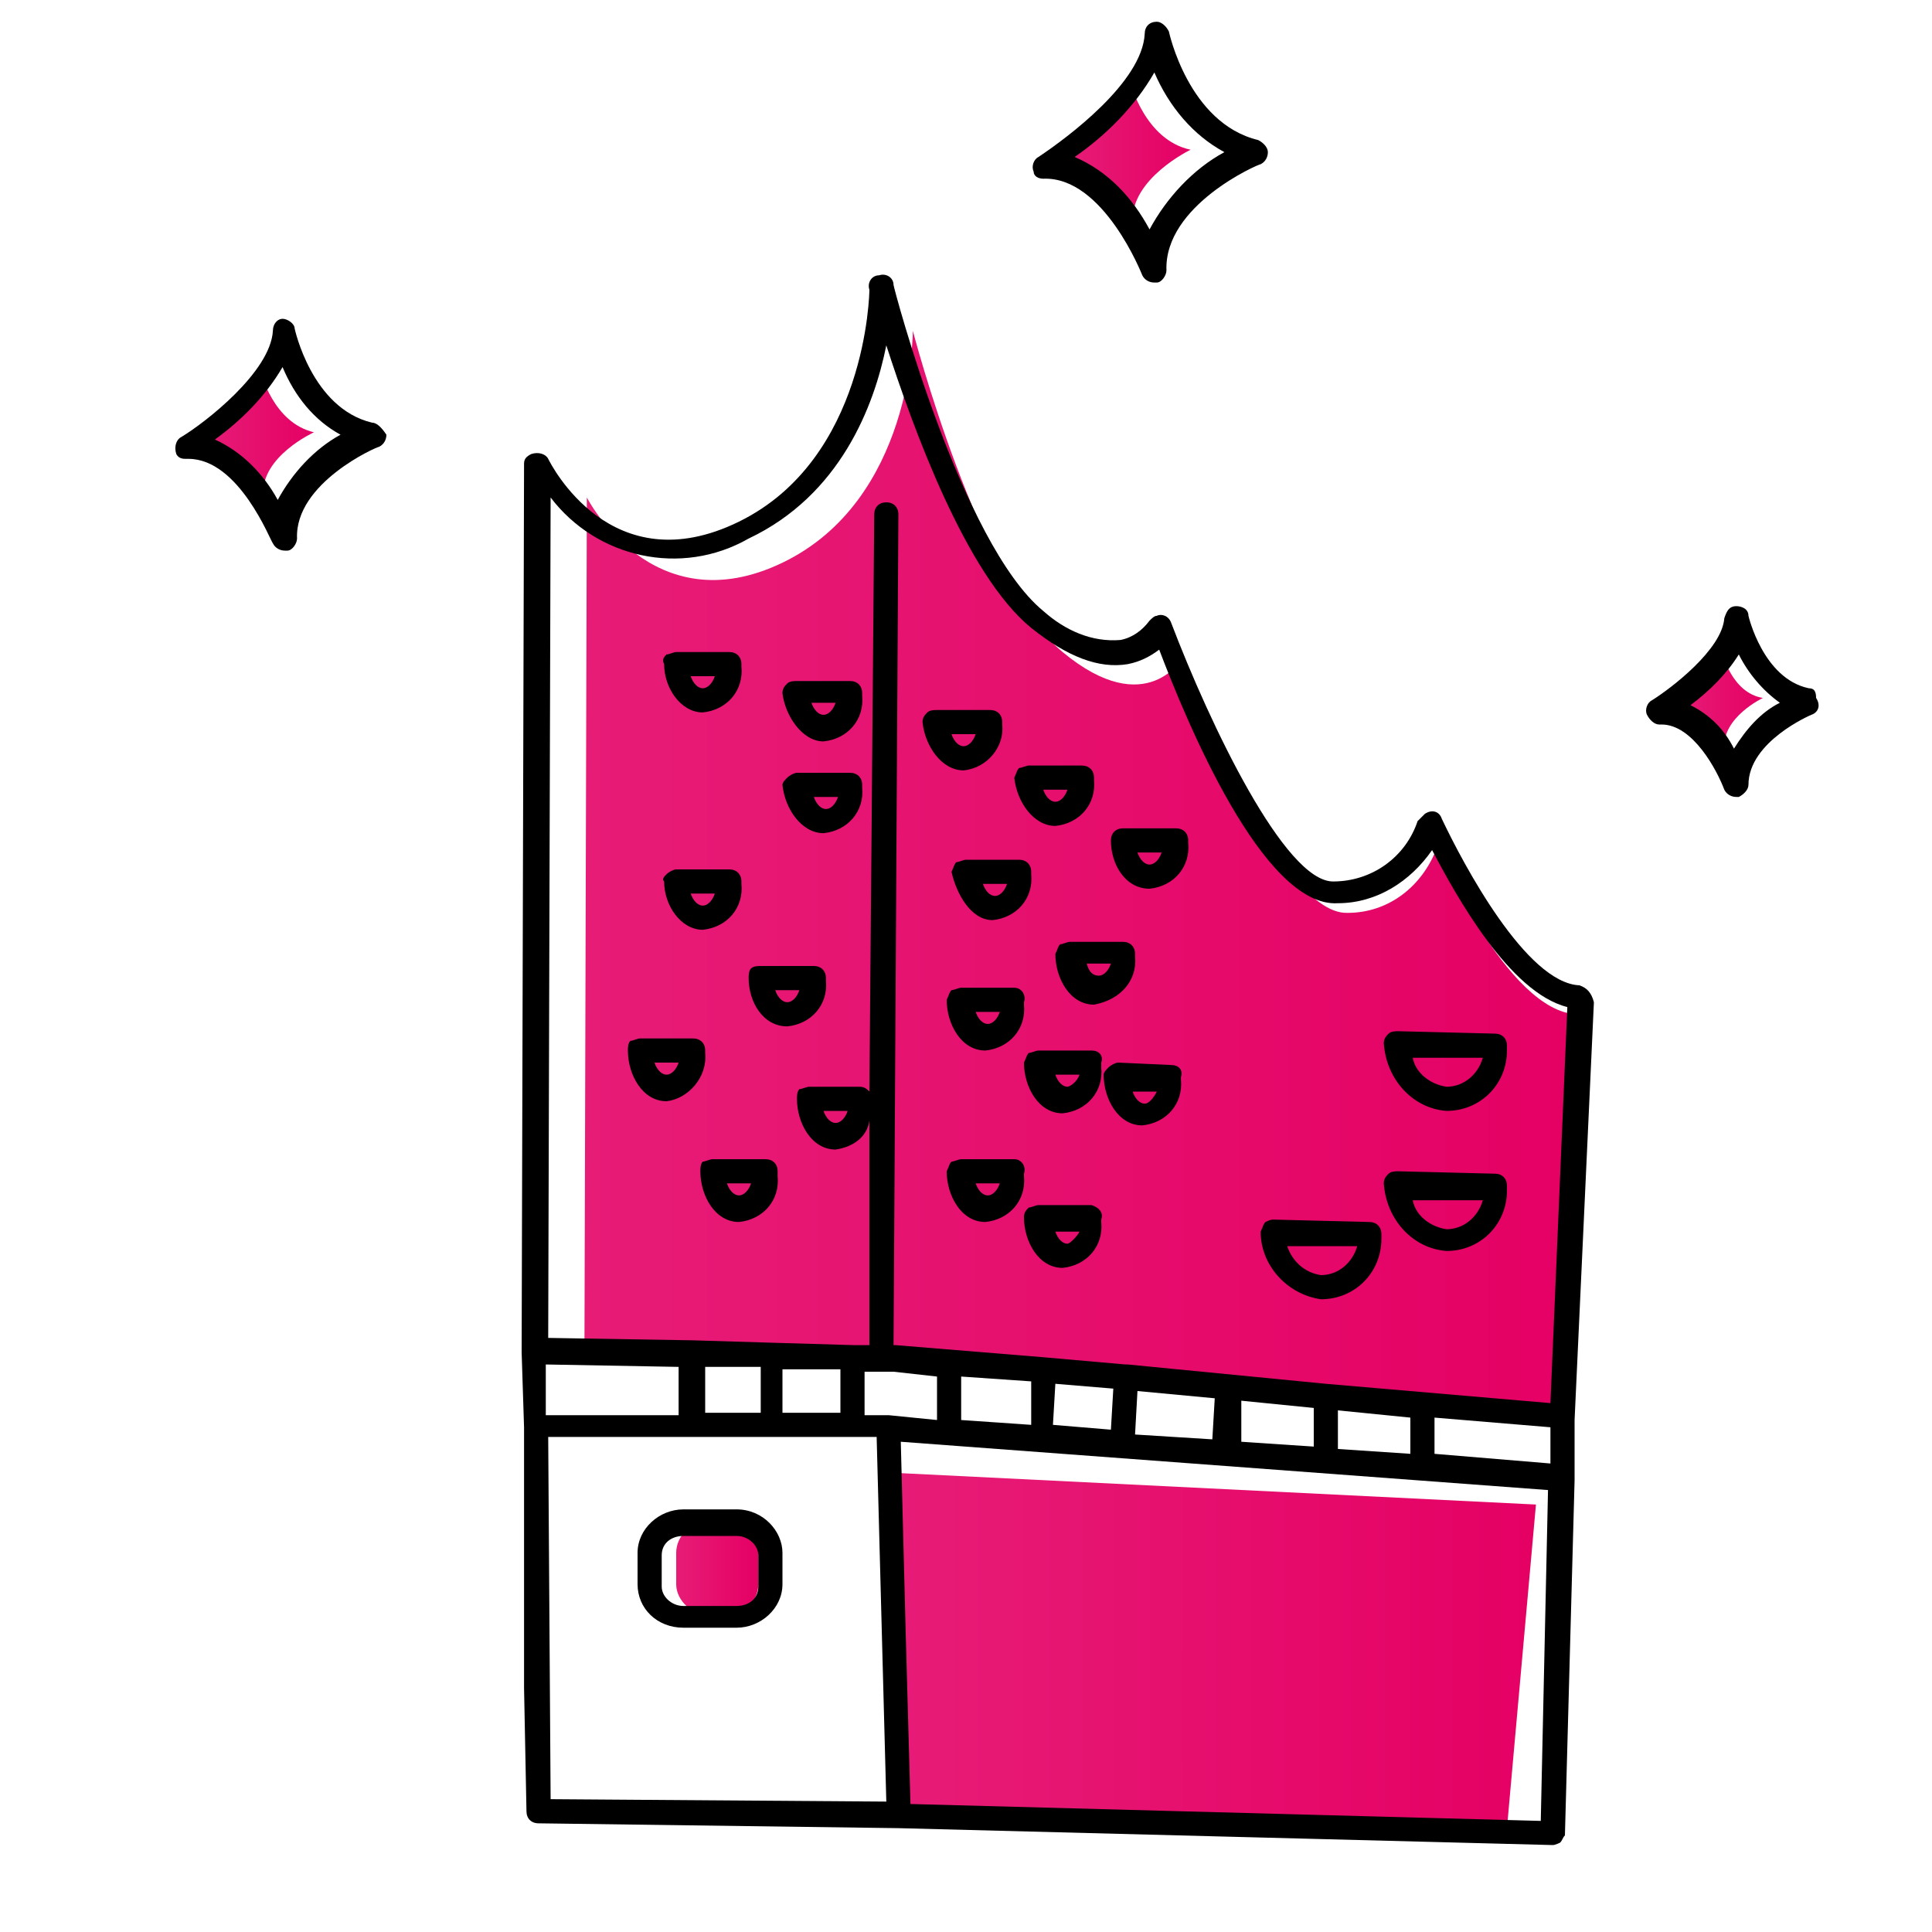 <?xml version="1.0" encoding="utf-8"?>
<!-- Generator: Adobe Illustrator 25.0.0, SVG Export Plug-In . SVG Version: 6.00 Build 0)  -->
<svg version="1.1" id="Ebene_1" xmlns="http://www.w3.org/2000/svg" xmlns:xlink="http://www.w3.org/1999/xlink" x="0px" y="0px"
	 viewBox="0 0 80 80" style="enable-background:new 0 0 80 80;" xml:space="preserve">
<style type="text/css">
	.st0{fill:url(#SVGID_1_);}
	.st1{fill:url(#SVGID_2_);}
	.st2{fill:url(#SVGID_3_);}
	.st3{fill:url(#SVGID_4_);}
	.st4{fill:url(#SVGID_5_);}
	.st5{fill:url(#SVGID_6_);}
</style>
<g id="rote_flächen">
	
		<linearGradient id="SVGID_1_" gradientUnits="userSpaceOnUse" x1="24.13" y1="45.086" x2="65.26" y2="45.086" gradientTransform="matrix(1 0 0 -1 0 81.276)">
		<stop  offset="1.248265e-07" style="stop-color:#E71C77"/>
		<stop  offset="1" style="stop-color:#E50064"/>
	</linearGradient>
	<path class="st0" d="M59.5,35.1c-0.6,1.6-2,2.7-3.7,2.7c-3,0.1-6.8-10.6-6.8-10.6S47.5,29.9,44,27s-6.2-13.3-6.2-13.3s0,7-5.4,9.6
		s-8.1-2.7-8.1-2.7l-0.1,35.5l14.2,0.3l26.2,2.3L65.3,42C62.4,41.9,59.5,35.1,59.5,35.1z"/>
	
		<linearGradient id="SVGID_2_" gradientUnits="userSpaceOnUse" x1="28.02" y1="16.251" x2="31.34" y2="16.251" gradientTransform="matrix(1 0 0 -1 0 81.276)">
		<stop  offset="1.248265e-07" style="stop-color:#E71C77"/>
		<stop  offset="1" style="stop-color:#E50064"/>
	</linearGradient>
	<path class="st1" d="M29.4,63H30c0.7,0,1.4,0.6,1.4,1.3v1.3c0,0.7-0.6,1.3-1.4,1.3h-0.6c-0.7,0-1.4-0.6-1.4-1.3v-1.3
		C28,63.6,28.6,63,29.4,63z"/>
	
		<linearGradient id="SVGID_3_" gradientUnits="userSpaceOnUse" x1="37.19" y1="12.956" x2="63.59" y2="12.956" gradientTransform="matrix(1 0 0 -1 0 81.276)">
		<stop  offset="1.248265e-07" style="stop-color:#E71C77"/>
		<stop  offset="1" style="stop-color:#E50064"/>
	</linearGradient>
	<polygon class="st2" points="37.2,75.2 62.4,75.7 63.6,62.3 37.3,61 	"/>
	
		<linearGradient id="SVGID_4_" gradientUnits="userSpaceOnUse" x1="8.5" y1="63.351" x2="13.01" y2="63.351" gradientTransform="matrix(1 0 0 -1 0 81.276)">
		<stop  offset="1.248265e-07" style="stop-color:#E71C77"/>
		<stop  offset="1" style="stop-color:#E50064"/>
	</linearGradient>
	<path class="st3" d="M10.8,15.4c0,1.4-2.3,2.9-2.3,2.9c1.5-0.1,2.4,2.2,2.4,2.2c-0.1-1.6,2.1-2.6,2.1-2.6
		C11.3,17.5,10.8,15.4,10.8,15.4z"/>
	
		<linearGradient id="SVGID_5_" gradientUnits="userSpaceOnUse" x1="44.18" y1="74.991" x2="49.31" y2="74.991" gradientTransform="matrix(1 0 0 -1 0 81.276)">
		<stop  offset="1.248265e-07" style="stop-color:#E71C77"/>
		<stop  offset="1" style="stop-color:#E50064"/>
	</linearGradient>
	<path class="st4" d="M46.9,9.2c-0.1-1.8,2.4-3,2.4-3c-1.9-0.4-2.5-2.8-2.5-2.8c0,1.6-2.6,3.3-2.6,3.3C45.9,6.6,46.9,9.2,46.9,9.2z"
		/>
	
		<linearGradient id="SVGID_6_" gradientUnits="userSpaceOnUse" x1="69.46" y1="52.276" x2="73.02" y2="52.276" gradientTransform="matrix(1 0 0 -1 0 81.276)">
		<stop  offset="1.248265e-07" style="stop-color:#E71C77"/>
		<stop  offset="1" style="stop-color:#E50064"/>
	</linearGradient>
	<path class="st5" d="M71.3,27c0,1.1-1.8,2.3-1.8,2.3c1.2-0.1,1.9,1.7,1.9,1.7c-0.1-1.3,1.6-2.1,1.6-2.1C71.7,28.7,71.3,27,71.3,27z
		"/>
</g>
<g id="schwarze_kontur">
	<path d="M65.4,40.8c-2.2-0.1-4.8-5-5.7-6.9c-0.1-0.3-0.4-0.4-0.7-0.2c-0.1,0.1-0.2,0.2-0.3,0.3c-0.5,1.5-1.9,2.5-3.5,2.5l0,0
		c-2,0-5.1-6.5-6.7-10.7c-0.1-0.3-0.4-0.4-0.6-0.3c-0.1,0-0.2,0.1-0.3,0.2c-0.3,0.4-0.7,0.7-1.2,0.8c-1.2,0.1-2.3-0.4-3.2-1.2
		C39.8,22.5,37,11.9,37,11.8c0-0.3-0.3-0.5-0.6-0.4c-0.3,0-0.5,0.3-0.4,0.6c0,0.1-0.1,7-5.4,9.6s-7.8-2.4-7.9-2.6
		c-0.1-0.2-0.4-0.3-0.7-0.2c-0.2,0.1-0.3,0.2-0.3,0.4L21.6,56l0,0l0.1,3.1l0,0v10.8l0,0l0.1,5.1c0,0.3,0.2,0.5,0.5,0.5l14.9,0.2l0,0
		l27.1,0.7l0,0c0.1,0,0.3-0.1,0.3-0.1c0.1-0.1,0.1-0.2,0.2-0.3l0.4-14.7l0,0v-2.5l0,0l0.8-17.3C65.9,41.1,65.7,40.9,65.4,40.8z
		 M22.8,20.6c1.9,2.5,5.4,3.3,8.2,1.7c3.8-1.8,5.2-5.5,5.7-8c1.1,3.4,3.3,9.5,6,11.7c1.5,1.2,2.8,1.7,4,1.5c0.5-0.1,0.9-0.3,1.3-0.6
		c1.1,2.9,4.3,10.7,7.4,10.5c1.6,0,3-0.9,3.9-2.2c1,1.9,3.2,5.9,5.6,6.5l-0.7,16.4l-9.3-0.8l0,0l-8.2-0.8h-0.1l-3.4-0.3l0,0
		l-6.1-0.5H37l0,0l0.2-34.4c0-0.3-0.2-0.5-0.5-0.5c0,0,0,0,0,0l0,0c-0.3,0-0.5,0.2-0.5,0.5L36,45.2c-0.1-0.1-0.2-0.2-0.4-0.2l-2.1,0
		c-0.1,0-0.3,0.1-0.4,0.1C33,45.2,33,45.4,33,45.5c0,1,0.6,2.1,1.6,2.1c0.7-0.1,1.3-0.5,1.4-1.2v9.3l0,0h-0.6l-3.4-0.1l0,0l-3.3-0.1
		l0,0l-6-0.1L22.8,20.6z M36.8,58.6h-1l0-1.8H37l1.8,0.2v1.8L36.8,58.6z M22.6,56.5l5.5,0.1v2h-5.5L22.6,56.5z M29.2,58.5v-1.9h2.3
		v1.9L29.2,58.5z M32.4,58.5v-1.8h2.4l0,1.8L32.4,58.5z M39.8,57l2.9,0.2V59l-2.9-0.2L39.8,57z M43.7,57.3l2.4,0.2l-0.1,1.7
		l-2.4-0.2L43.7,57.3z M47.1,57.6l3.2,0.3l-0.1,1.7l-3.2-0.2L47.1,57.6z M51.4,58l3,0.3v1.6l-3-0.2V58z M55.4,58.4l3,0.3v1.5l-3-0.2
		V58.4z M59.4,58.7l4.8,0.4v1.5l-4.8-0.4L59.4,58.7z M35.1,46c-0.1,0.3-0.3,0.5-0.5,0.5s-0.4-0.2-0.5-0.5L35.1,46z M22.7,59.5h13.6
		l0.4,15.1l-13.9-0.1L22.7,59.5z M63.8,75.4l-26.1-0.7l-0.2-7.2l-0.2-7.8l26.8,2L63.8,75.4z"/>
	<path d="M30.5,62.5h-2.2c-1,0-1.9,0.8-1.9,1.8v1.3c0,1,0.8,1.8,1.9,1.8h2.2c1,0,1.9-0.8,1.9-1.8v-1.3
		C32.4,63.4,31.6,62.5,30.5,62.5L30.5,62.5z M31.4,65.7c0,0.5-0.4,0.8-0.9,0.8h-2.2c-0.5,0-0.9-0.4-0.9-0.8v-1.3
		c0-0.5,0.4-0.8,0.9-0.8h2.2c0.5,0,0.9,0.4,0.9,0.8L31.4,65.7z"/>
	<path d="M59.9,46c1.4,0,2.5-1.1,2.5-2.5c0-0.1,0-0.1,0-0.2c0-0.3-0.2-0.5-0.5-0.5l-4-0.1c-0.1,0-0.3,0-0.4,0.1
		c-0.1,0.1-0.2,0.2-0.2,0.4C57.4,44.7,58.5,45.9,59.9,46z M61.4,43.8c-0.2,0.7-0.8,1.2-1.5,1.2c-0.7-0.1-1.3-0.6-1.4-1.2L61.4,43.8z
		"/>
	<path d="M59.9,51.8c1.4,0,2.5-1.1,2.5-2.5c0-0.1,0-0.1,0-0.2c0-0.3-0.2-0.5-0.5-0.5l-4-0.1c-0.1,0-0.3,0-0.4,0.1
		c-0.1,0.1-0.2,0.2-0.2,0.4C57.4,50.5,58.5,51.7,59.9,51.8z M61.4,49.7c-0.2,0.7-0.8,1.2-1.5,1.2c-0.7-0.1-1.3-0.6-1.4-1.2
		L61.4,49.7z"/>
	<path d="M54.7,53.8c1.4,0,2.5-1.1,2.5-2.5c0-0.1,0-0.1,0-0.2c0-0.3-0.2-0.5-0.5-0.5l-4-0.1l0,0c-0.1,0-0.3,0.1-0.3,0.1
		c-0.1,0.1-0.1,0.2-0.2,0.4C52.2,52.4,53.3,53.6,54.7,53.8z M56.2,51.6c-0.2,0.7-0.8,1.2-1.5,1.2c-0.7-0.1-1.2-0.6-1.4-1.2
		L56.2,51.6z"/>
	<path d="M45.2,49.9h-2.2c-0.1,0-0.3,0.1-0.4,0.1c-0.1,0.1-0.2,0.2-0.2,0.4c0,1,0.6,2.1,1.6,2.1c1-0.1,1.7-0.9,1.6-1.9v-0.1
		C45.7,50.2,45.5,50,45.2,49.9C45.2,49.9,45.2,49.9,45.2,49.9z M44.2,51.5c-0.2,0-0.4-0.2-0.5-0.5h1C44.6,51.2,44.3,51.5,44.2,51.5z
		"/>
	<path d="M42,48h-2.2c-0.1,0-0.3,0.1-0.4,0.1c-0.1,0.1-0.1,0.2-0.2,0.4c0,1,0.6,2.1,1.6,2.1c1-0.1,1.7-0.9,1.6-1.9v-0.1
		C42.5,48.3,42.3,48,42,48z M40.9,49.5c-0.2,0-0.4-0.2-0.5-0.5h1C41.3,49.3,41.1,49.5,40.9,49.5L40.9,49.5z"/>
	<path d="M45.2,43.5l-2.2,0c-0.1,0-0.3,0.1-0.4,0.1c-0.1,0.1-0.1,0.2-0.2,0.4c0,1,0.6,2.1,1.6,2.1c1-0.1,1.7-0.9,1.6-1.9V44
		C45.7,43.7,45.5,43.5,45.2,43.5z M44.2,45c-0.2,0-0.4-0.2-0.5-0.5h1C44.6,44.8,44.3,45,44.2,45z"/>
	<path d="M48.5,44.1l-2.2-0.1c-0.1,0-0.3,0.1-0.4,0.2c-0.1,0.1-0.2,0.2-0.2,0.3c0,1,0.6,2.1,1.6,2.1c1-0.1,1.7-0.9,1.6-1.9v-0.1
		C49,44.3,48.8,44.1,48.5,44.1C48.5,44.1,48.5,44.1,48.5,44.1z M47.4,45.7c-0.2,0-0.4-0.2-0.5-0.5h1C47.8,45.4,47.6,45.7,47.4,45.7z
		"/>
	<path d="M42,40.9h-2.2c-0.1,0-0.3,0.1-0.4,0.1c-0.1,0.1-0.1,0.2-0.2,0.4c0,1,0.6,2.1,1.6,2.1c1-0.1,1.7-0.9,1.6-1.9v-0.1
		C42.5,41.2,42.3,40.9,42,40.9z M40.9,42.4c-0.2,0-0.4-0.2-0.5-0.5h1C41.3,42.2,41.1,42.4,40.9,42.4L40.9,42.4z"/>
	<path d="M47,39.6v-0.1c0-0.3-0.2-0.5-0.5-0.5h-2.2c-0.1,0-0.3,0.1-0.4,0.1c-0.1,0.1-0.1,0.2-0.2,0.4c0,1,0.6,2.1,1.6,2.1
		C46.4,41.4,47.1,40.6,47,39.6C47,39.6,47,39.6,47,39.6z M45,39.9h1c-0.1,0.3-0.3,0.5-0.5,0.5S45.1,40.3,45,39.9z"/>
	<path d="M41.1,38.1c1-0.1,1.7-0.9,1.6-1.9v-0.1c0-0.3-0.2-0.5-0.5-0.5l-2.2,0c-0.1,0-0.3,0.1-0.4,0.1c-0.1,0.1-0.1,0.2-0.2,0.4
		C39.6,37,40.2,38.1,41.1,38.1z M41.7,36.6c-0.1,0.3-0.3,0.5-0.5,0.5s-0.4-0.2-0.5-0.5L41.7,36.6z"/>
	<path d="M47.6,36.8c1-0.1,1.7-0.9,1.6-1.9v-0.1c0-0.3-0.2-0.5-0.5-0.5l-2.2,0c-0.3,0-0.5,0.2-0.5,0.5c0,0,0,0,0,0
		C46,35.8,46.6,36.8,47.6,36.8z M48.1,35.3c-0.1,0.3-0.3,0.5-0.5,0.5s-0.4-0.2-0.5-0.5L48.1,35.3z"/>
	<path d="M43.7,34.2c1-0.1,1.7-0.9,1.6-1.9v-0.1c0-0.3-0.2-0.5-0.5-0.5l-2.2,0c-0.1,0-0.3,0.1-0.4,0.1c-0.1,0.1-0.1,0.2-0.2,0.4
		C42.1,33.2,42.8,34.2,43.7,34.2z M44.2,32.7c-0.1,0.3-0.3,0.5-0.5,0.5s-0.4-0.2-0.5-0.5L44.2,32.7z"/>
	<path d="M39.9,31.9c1-0.1,1.7-1,1.6-1.9c0,0,0,0,0,0v-0.1c0-0.3-0.2-0.5-0.5-0.5l-2.2,0c-0.1,0-0.3,0-0.4,0.1
		c-0.1,0.1-0.2,0.2-0.2,0.4C38.3,30.9,39,31.9,39.9,31.9z M40.4,30.4c-0.1,0.3-0.3,0.5-0.5,0.5s-0.4-0.2-0.5-0.5L40.4,30.4z"/>
	<path d="M34.1,34.5c1-0.1,1.7-0.9,1.6-1.9v-0.1c0-0.3-0.2-0.5-0.5-0.5L33,32c-0.1,0-0.3,0.1-0.4,0.2c-0.1,0.1-0.2,0.2-0.2,0.3
		C32.5,33.5,33.2,34.5,34.1,34.5z M34.7,33c-0.1,0.3-0.3,0.5-0.5,0.5c-0.2,0-0.4-0.2-0.5-0.5L34.7,33z"/>
	<path d="M34.1,30.7c1-0.1,1.7-0.9,1.6-1.9v-0.1c0-0.3-0.2-0.5-0.5-0.5l-2.2,0c-0.1,0-0.3,0-0.4,0.1c-0.1,0.1-0.2,0.2-0.2,0.4
		C32.5,29.6,33.2,30.7,34.1,30.7z M34.6,29.1c-0.1,0.3-0.3,0.5-0.5,0.5s-0.4-0.2-0.5-0.5L34.6,29.1z"/>
	<path d="M29.1,29.5c1-0.1,1.7-0.9,1.6-1.9v-0.1c0-0.3-0.2-0.5-0.5-0.5L28,27c-0.1,0-0.3,0.1-0.4,0.1c-0.1,0.1-0.2,0.2-0.1,0.4
		C27.5,28.5,28.2,29.5,29.1,29.5z M29.6,28c-0.1,0.3-0.3,0.5-0.5,0.5c-0.2,0-0.4-0.2-0.5-0.5L29.6,28z"/>
	<path d="M29.1,38.5c1-0.1,1.7-0.9,1.6-1.9v-0.1c0-0.3-0.2-0.5-0.5-0.5L28,36c-0.1,0-0.3,0.1-0.4,0.2c-0.1,0.1-0.2,0.2-0.1,0.3
		C27.5,37.5,28.2,38.5,29.1,38.5z M29.6,37c-0.1,0.3-0.3,0.5-0.5,0.5c-0.2,0-0.4-0.2-0.5-0.5L29.6,37z"/>
	<path d="M32.6,42.5c1-0.1,1.7-0.9,1.6-1.9v-0.1c0-0.3-0.2-0.5-0.5-0.5l-2.2,0c-0.1,0-0.3,0-0.4,0.1C31,40.2,31,40.4,31,40.5
		C31,41.5,31.6,42.5,32.6,42.5z M33.1,41c-0.1,0.3-0.3,0.5-0.5,0.5s-0.4-0.2-0.5-0.5L33.1,41z"/>
	<path d="M29.2,43.6v-0.1c0-0.3-0.2-0.5-0.5-0.5l-2.2,0c-0.1,0-0.3,0.1-0.4,0.1C26,43.2,26,43.4,26,43.5c0,1,0.6,2.1,1.6,2.1
		C28.5,45.5,29.3,44.6,29.2,43.6z M27.1,44h1c-0.1,0.3-0.3,0.5-0.5,0.5S27.2,44.3,27.1,44z"/>
	<path d="M31.7,48h-2.2c-0.1,0-0.3,0.1-0.4,0.1C29,48.2,29,48.4,29,48.5c0,1,0.6,2.1,1.6,2.1c1-0.1,1.7-0.9,1.6-1.9v-0.2
		C32.2,48.2,32,48,31.7,48C31.7,48,31.7,48,31.7,48z M30.6,49.5c-0.2,0-0.4-0.2-0.5-0.5h1C31,49.3,30.8,49.5,30.6,49.5L30.6,49.5z"
		/>
	<path d="M15.4,17.5c-2.5-0.6-3.2-3.9-3.2-3.9c0-0.2-0.3-0.4-0.5-0.4c-0.2,0-0.4,0.2-0.4,0.5c-0.1,1.7-2.8,3.8-3.8,4.4
		c-0.2,0.1-0.3,0.4-0.2,0.7c0.1,0.2,0.3,0.2,0.4,0.2h0.1c2.1,0,3.4,3.4,3.5,3.5c0.1,0.2,0.3,0.3,0.5,0.3h0.1c0.2,0,0.4-0.3,0.4-0.5
		c-0.1-2.3,3.3-3.8,3.4-3.8c0.2-0.1,0.3-0.3,0.3-0.5C15.8,17.7,15.6,17.5,15.4,17.5z M11.5,20.7c-0.6-1.1-1.5-2-2.6-2.5
		c1.1-0.8,2.1-1.8,2.8-3c0.5,1.2,1.3,2.2,2.4,2.8C13,18.6,12.1,19.6,11.5,20.7z"/>
	<path d="M43.2,7.4c2.5-0.1,4.1,4,4.1,4c0.1,0.2,0.3,0.3,0.5,0.3h0.1c0.2,0,0.4-0.3,0.4-0.5c-0.1-2.7,3.8-4.4,3.9-4.4
		c0.2-0.1,0.3-0.3,0.3-0.5c0-0.2-0.2-0.4-0.4-0.5c-2.9-0.7-3.7-4.5-3.7-4.5c-0.1-0.2-0.3-0.4-0.5-0.4c-0.3,0-0.5,0.2-0.5,0.5
		c-0.1,2-3.2,4.3-4.4,5.1c-0.2,0.1-0.3,0.4-0.2,0.6C42.8,7.3,43,7.4,43.2,7.4z M47.8,3c0.6,1.4,1.6,2.6,2.9,3.3
		c-1.3,0.7-2.4,1.9-3.1,3.2c-0.7-1.3-1.7-2.4-3.1-3C45.8,5.6,47,4.4,47.8,3z"/>
	<path d="M74.9,28.5c-1.9-0.4-2.5-3-2.5-3c0-0.3-0.3-0.4-0.5-0.4c-0.3,0-0.4,0.2-0.5,0.5c-0.1,1.3-2.2,2.9-3,3.4
		c-0.2,0.1-0.3,0.4-0.2,0.6c0.1,0.2,0.3,0.4,0.5,0.4h0.1c1.3,0,2.3,1.9,2.6,2.7c0.1,0.2,0.3,0.3,0.5,0.3H72c0.2-0.1,0.4-0.3,0.4-0.5
		c0-1.8,2.6-2.9,2.6-2.9c0.3-0.1,0.4-0.4,0.2-0.7C75.2,28.6,75.1,28.5,74.9,28.5L74.9,28.5z M71.8,31c-0.4-0.8-1-1.4-1.8-1.8
		c0.8-0.6,1.5-1.3,2-2.1c0.4,0.8,1,1.5,1.7,2C72.9,29.5,72.3,30.2,71.8,31z"/>
</g>
</svg>
